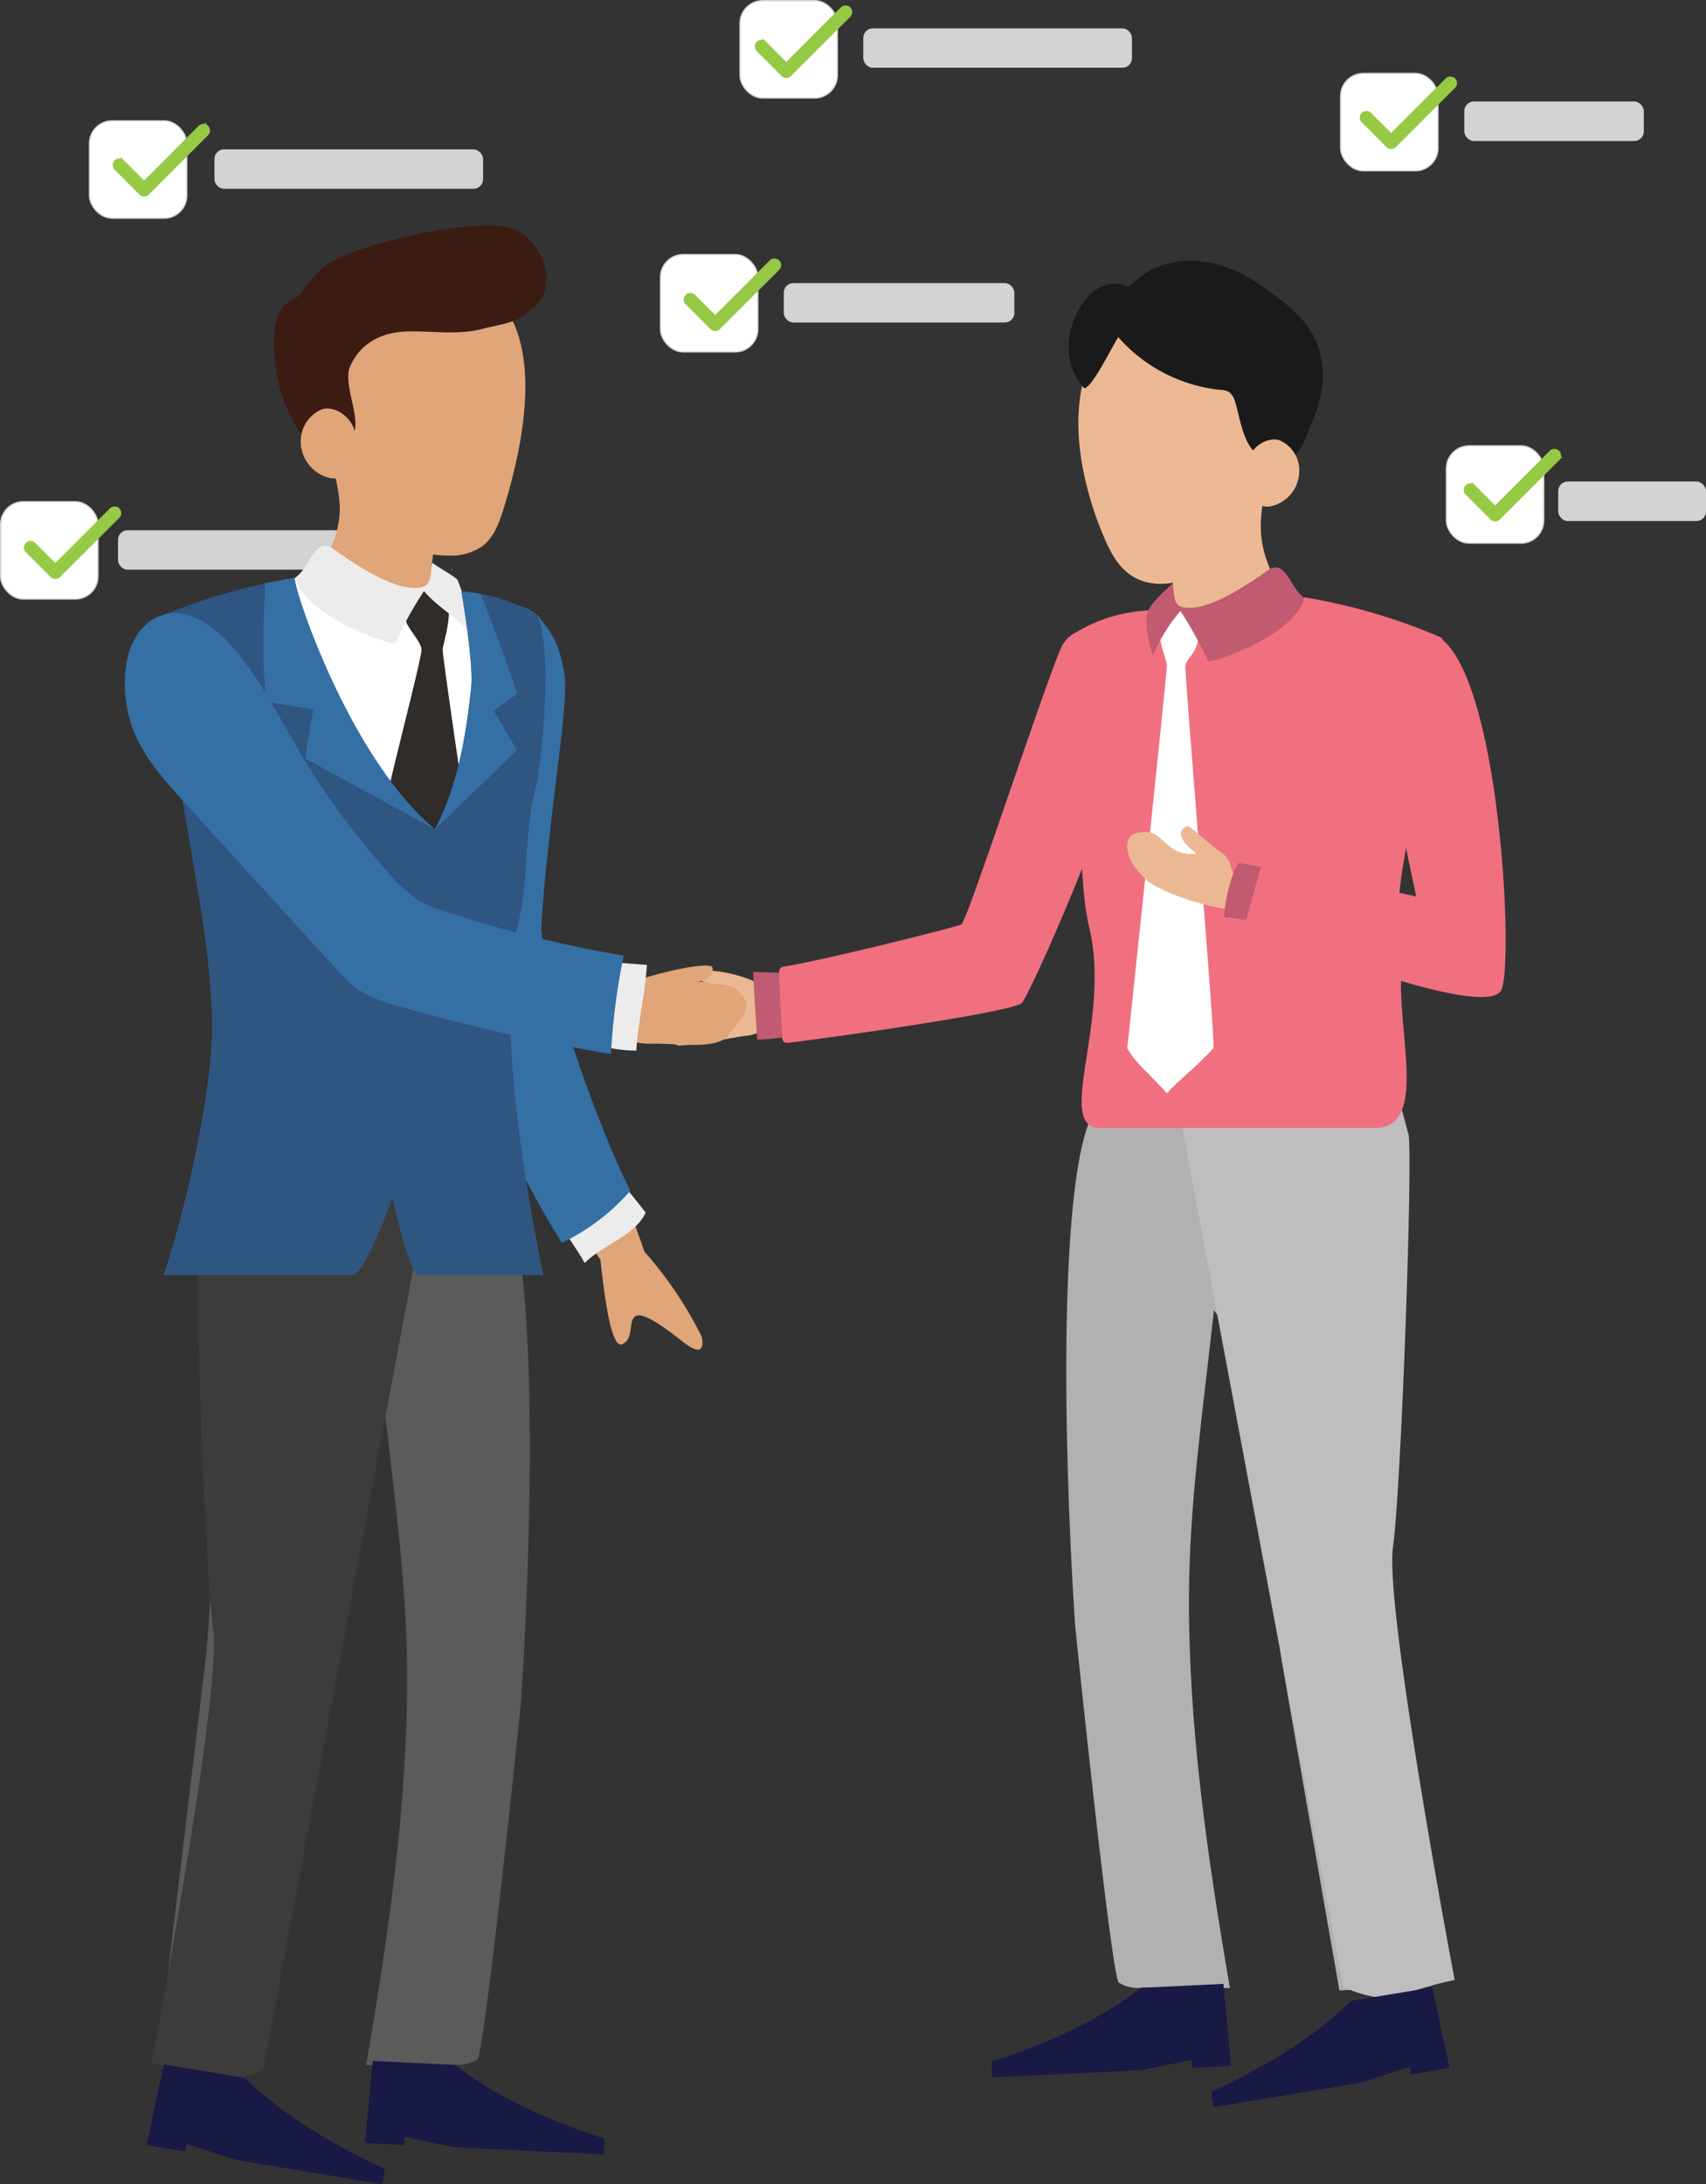 <svg xmlns="http://www.w3.org/2000/svg" width="307.984" height="394.138"><rect width="100%" height="100%" fill="#333333" stroke="none"/><style><![CDATA[.V{stroke-miterlimit:10}.W{fill:#e0a578}.X{fill:#ecb893}.Y{fill:#c05b71}.Z{stroke:#d3d3d3}.a{stroke-width:.236}.b{fill:#edeced}.c{fill:#3570a5}]]></style><path d="M196.742 202.167c2.286-5.465 43.06-1.02 51.842-1.9 4.8 20.977-.975 51.557 2.432 85.25 2.213 21.842 8.633 71.778 8.633 71.778-.51 2.284-10.54 1.43-17.847 1.874l-10.387-59.308c-4.814-32-7.236-57.267-12.267-63.446-1.912 17.717-4.462 34.836-4.507 51.842-.062 23.312 3.267 46.4 7.394 70.48l-16.066-.05c-1.396.147-2.802-.178-3.992-.923-1.333-1.075-7.81-63.253-7.922-64.96-2.333-36.092-2.505-78.25 2.687-90.634z" fill="#b1b1b1"/><path d="M249.604 198.2H212.44l30.043 160.33s6.43 3.142 10.522 1.515a69.41 69.41 0 0 1 9.6-2.773s-12.662-67.065-11.136-78.03 3.645-71.585 2.8-74.594-1.7-6.45-1.7-6.45z" fill="#bfbdbd"/><g class="X"><path d="M228.583 87.614l-16.47 7.613c-.328.393-1.116 6.038-.328 10.37-2.035 10.434 13.847 9.187 17.457-3.02-2.23-5.314-1.905-9.253-.658-14.962z"/><path d="M195.77 85.907a60.13 60.13 0 0 0 3.544 11.026c1.114 2.69 2.56 5.38 4.986 6.957 3.348 2.166 7.875 1.77 11.42-.13 9.056-4.66 13.913-14.832 16.733-24.087 1.576-5.12.13-17.457-1.247-18.376-5.512-3.74-11.943-6.957-18.573-6.5-5.576.395-11.155 2.3-14.24 7.22-4.332 6.893-4.398 15.683-2.625 23.9z"/></g><path d="M201.873 60.838a28.47 28.47 0 0 0 18.442 9.517 3.31 3.31 0 0 1 1.576.393c.516.42.884.995 1.05 1.64.788 2.56 1.116 5.317 2.428 7.68s4.07 4.2 6.628 3.346c2.1-.72 3.15-3.018 4-5.12 1.314-3.15 2.625-6.3 2.823-9.713.196-3.244-.655-6.465-2.428-9.19-2.1-3.215-5.38-5.512-8.6-7.742a23.87 23.87 0 0 0-9.386-4.263c-10.3-1.837-14.306 4.66-14.832 4.33-2.3-1.247-5.25-.2-7.023 1.642a14.2 14.2 0 0 0-3.413 6.957c-.724 3.46.225 7.06 2.56 9.713 1.252.19 4.407-6.243 6.174-9.193z" fill="#1a1a1a"/><path d="M234.556 85a5.89 5.89 0 0 0-3.479-5.512c-2.166-.854-6.562 1.3-6.1 6.364.262 2.953 1.442 5.973 4.4 5.514a6.53 6.53 0 0 0 5.179-6.366zm-108.23 90.468c-1.5 1.706 2.9 2.1 2.56 2.625-.264.46-2.1-.2-2.56-.2a8.65 8.65 0 0 0-7.154 2.756c-.655.852-1.837 2.953.2 4.724 1.378 1.247 1.968 3.413 3.413 3.282 5.7-.46 5.776-.788 11.486-1.706 1.897-.112 3.7-.904 5.053-2.23 5.973-7.347-11.75-10.63-12.998-9.25z" class="X"/><path d="M141.224 175.525l-5.25-.13c0 1.576.72 12.207.72 12.207 2.494-.067 4.4-.395 6.695-.6.197-.001.393-11.355-2.166-11.486z" class="Y"/><g fill="#f07080"><path d="M191.954 116.13c-1.837 2.756-17.26 49.943-18.375 50.664-.854.526-26.712 6.892-32.093 7.613-.49.07-.853.5-.852.985.064 2.23.393 8.794.6 12.076a.79.79 0 0 0 .788.721h.064c7.942-.92 40.82-5.58 42.4-7.218 1.314-1.314 18.245-38.6 21.788-58.146a8.44 8.44 0 0 0-.262-4.6c-2.63-6.36-11.226-6.36-14.048-2.095z"/><path d="M252.923 176.875c-.2 11.155 4.462 26.643-4.66 26.643h-49.68c-8.27 0 2.035-19.425-1.9-35.963-1.837-7.875-.92-15.227-2.953-23.035-.918-3.544-1.837-22.512-.983-29.4a26.63 26.63 0 0 1 10.5-4.462c1.105-.218 2.223-.37 3.346-.46 2.178-.265 4.37-.397 6.564-.395 6.695.592 22.707-1.968 22.314-2.035 1.51.264 3.28.592 5.117.985 6.78 1.465 13.397 3.598 19.756 6.366q-3.545 20.574-7.088 41.28c-1.58 9.58-.137 10.894-.332 20.475z"/></g><path d="M210.658 119.976c.13.72-7.154 69.17-7.154 69.17 1.51 2.823 4.53 5.055 7.154 8.14 2.3-2.56 5.25-4.66 8.4-8.14.46-.524-5.25-67.6-5.055-68.975.2-1.51 1.9-1.968 2.363-5.053.393-2.428.066-4.4-2.3-4.988-8.134-2.23-3.803 7.613-3.408 9.845z" fill="#fff"/><path d="M208.05 106.523a.4.4 0 0 1 .262.064l.13-.13z" fill="#ba942e"/><path d="M229.248 102.65c-3.94 2.82-11.814 8.2-16.014 6.823-1.573-.524-1.18-2.887-1.573-4.2-.462.6-3.872 3.28-4.465 5.184-.655 2.1.2 5.448.92 7.875a30.39 30.39 0 0 1 4.988-8.073 67.52 67.52 0 0 1 4.988 9.058c.72.262 15.358-4.332 17.4-11.42-2.558-1.704-3.215-6.692-6.233-5.248z" class="Y"/><path d="M224.558 159.082l-.657.13c-2.494-2.23-.854-3.675-3.6-5.512-1.64-1.05-4.265-3.675-5.84-4.66-2.3.723-1.314 2.953 1.576 4.988-6.366.852-5.843-5.907-11.747-3.346-2.1 2.23.328 6.038 2.625 8.07s8.858 4.267 13.125 5.055c1.837.328 4 .6 5.448-.6s.982-4.332-.92-4.137z" class="X"/><path d="M229.48 156.785l-5.7-1.05c-.592-.2-2.692 5.448-2.758 9.78 2.175.12 4.32.56 6.366 1.31 1.707-4.2 4.2-6.037 2.102-10.04z" class="Y"/><path d="M257.766 114.194c-10.305-1.445-9.78 10.96-8.335 17.916l6.233 29.663c-7.547-1.706-23.56-4.922-27.1-5.645a.86.86 0 0 0-.985.592c-.526 1.706-2.1 7.416-2.625 9.384a.81.81 0 0 0 .459.985c5.25 2.23 41.477 16.733 45.48 11.812 2.7-3.28-.2-62.936-13.127-64.707z" fill="#f07080"/><path d="M93.605 204.83l14.8 22.516c1.123 10.8 2.42 15.9 3.943 15.207 2.2-1.013.977-4.117 2.34-5.023s5.123 1.865 8.727 4.688 3.585.455 3.263-1.022c-2.748-5.543-6.22-10.695-10.326-15.323l-10.466-29.45z" class="W"/><rect width="41.388" height="6.873" rx="1.601" fill="#d3d3d3" x="21.422" y="95.8" class="V Z a"/><path d="M94.086 306.7c-.112 1.71-6.59 63.886-7.922 64.96-1.2.744-2.596 1.07-3.992.923l-16.066.052c4.128-24.08 7.457-47.17 7.394-70.482-.045-17-2.595-34.124-4.507-51.84-5.03 6.18-7.452 31.45-12.267 63.446-1.07 7.1-10.387 59.308-10.387 59.308-7.306-.444-17.34.4-17.845-1.874l8.63-71.778c3.406-33.692-2.376-64.275 2.432-85.25 8.78.88 49.56-3.565 51.842 1.9 5.192 12.386 5.02 54.54 2.687 90.633z" fill="#5b5b5a"/><path d="M40.367 213.26h37.165l-30.04 160.334s-6.43 3.142-10.52 1.515a69.49 69.49 0 0 0-9.6-2.773c0 0 12.662-67.065 11.136-78.03s-3.645-71.583-2.8-74.594 1.7-6.448 1.7-6.448z" fill="#3e3c3b"/><g class="W"><path d="M60.184 84.332L77.6 91.108c.34.42 1.193 6.265.326 10.807 2.1 10.83-14.41 9.6-18.165-3.155 2.342-5.613 1.724-8.487.423-14.428z"/><path d="M93.627 81.164a100.4 100.4 0 0 1-2.593 10.241c-.813 2.655-1.75 5.486-3.962 7.163a10.02 10.02 0 0 1-6.111 1.687c-14.29-.026-21.013-14.35-24.347-26.16-1.517-5.373.28-18.144 1.715-19.07 5.85-3.778 12.56-6.95 19.5-6.332 17.84 1.59 18.57 18.18 15.798 32.47z"/></g><path d="M63.216 66.088c1.9-4.2 5.645-6.137 10.25-6.276s9.32.723 13.765-.5c2.27-.622 5.8-1 7.547-2.574 1.943-1.756 3.8-2.312 3.9-6.77.062-2.616-2.1-6.134-4.214-7.693-1.645-1.082-3.583-1.633-5.55-1.58-8.88-.22-25.564 3.793-30.355 7.382a18.19 18.19 0 0 0-4.173 4.9c-.668 1.2-4.005.745-4.786 6.3-.736 5.233.777 15.356 6.516 21.01 1.324 1.305 4.62.026 6.332-.7 4.24-1.776-.906-9.808.768-13.508z" fill="#3c1b13"/><path d="M54.29 79.56a6.23 6.23 0 0 1 3.767-5.675c2.254-.854 6.8 1.533 6.193 6.744-.36 3.07-1.65 6.2-4.686 5.634-3.112-.722-5.305-3.51-5.274-6.703z" class="W"/><path d="M109.437 210.63c-1.8 3.23-6.974 5.32-10.007 7.427.28 1.123 4.95 7.562 6.113 9.852 3.185-3.233 9.146-4.96 11.016-9.092-.004-.001-4.94-6.52-7.122-8.187z" class="b"/><path d="M101.91 121.81c.846 5.68-3.185 27.4-4.188 45.62-.22 4.027 8.28 31.84 16.07 47.45a38.67 38.67 0 0 1-12.351 9.395c-8.046-12.864-13.824-26.01-16.358-36.833s-3.677-12.314-3.01-23.407c.968-16.074 2.374-32.164 5.546-47.953 1.5-7.448 5.29-8.28 9.48-4.988 2.107 2.7 3.903 4.617 4.813 10.717z" class="c"/><path d="M53.276 104.26c-1.768.46-3.563.808-5.375 1.04-1.093 0-4.77 7.52-4.484 8.573q1.336 4.936 2.674 9.87c1.74 6.416 3.5 12.883 6.553 18.788s7.543 11.273 13.5 14.2c4.662 2.286 10.123 3.05 14.192 6.278 5.722-9.047 23.426-41.8 15.662-52.418 0 0-14.214-4.364-20.408-4.042-9.926.512-12.57-4.317-22.324-2.29z" fill="#fff"/><path d="M79.91 117.15c-.116.756 4.35 30.857 4.35 30.857l-5.984 12.748c-3.72-5-4.952-10.176-8.674-15.184-.417-.562 6.67-27.017 6.493-28.42-.2-1.593-2.623-3.8-2.9-5.383-.436-2.51-.056-4.555 2.4-5.222 8.426-2.286 4.67 8.29 4.314 10.605z" fill="#2f2c2a"/><path d="M81.796 102.808l-.258.047-.1-.137zM59.76 98.765c4.1 2.95 12.27 8.547 16.646 7.1 1.683-.56 1.223-3.005 1.683-4.327.487.58 4.342 2.584 4.576 3.24 1.344 3.733 2.335 5.782 2.612 9.738-2.86-3.237-5.886-4.6-8.742-7.84a62.11 62.11 0 0 0-5.168 9.45c-.732.266-15.954-4.527-18.094-11.863 2.683-1.816 3.344-6.978 6.487-5.5z" class="b"/><path d="M38.276 184.538c.236 11.642-4.935 34.506-8.736 45.53h34.147c2.164 0 7.167-13.988 7.167-13.988s2.983 13.988 4.8 13.988h22.428c-3.51-17.337-8.532-46.494-4.458-63.7 1.927-8.184.934-15.834 3.044-23.984.947-3.692 3.33-24.368.363-31.293-3.123-1.955-6.597-3.283-10.228-3.91a27.18 27.18 0 0 0-3.512-.455c0 0 2.24 12.733 1.767 17.28-.893 8.64-2.438 17.918-6.55 25.63-15.9-13.2-26.12-45.238-25.246-45.382-1.584.253-3.4.6-5.35 1.017a107.6 107.6 0 0 0-20.535 6.639q3.684 21.446 7.347 42.926c1.68 9.845 3.373 19.723 3.55 29.704z" fill="#2f5680"/><g class="c"><path d="M48.12 126.627l8.44 1.344-1.474 8.88 23.426 12.787c-15.9-13.2-26.12-45.238-25.246-45.382-1.584.253-3.4.6-5.347 1.017l-.02.02s-.908 13.587.22 21.335z"/><path d="M93.34 135.36l-4.24-7.148 4.24-2.964c-.474-2.254-6.532-18.062-6.532-18.062a27.19 27.19 0 0 0-3.51-.455s2.237 12.733 1.765 17.28c-.89 8.642-2.438 17.916-6.55 25.63z"/></g><path d="M128.56 174.473c.588 1.674-1.225 2.406-2.947 2.842 1.722-.436 1.507.116 3.833.243s4.09.878 5.14 2.962c1.075 2.136-2.226 4.574-3.3 6.7-2.943 1.988-7.555 1.174-12.9 1.1a15.12 15.12 0 0 1-7.07-1.322c-5.647-3.05-2.9-7.04 1.093-9.056 3.52-1.774 14.8-4.502 16.152-3.49z" class="W"/><path d="M110.468 173.63l6.32.49c-.37 5.587-1.545 9.858-1.912 15.446a22 22 0 0 1-6.729-.979q-.11-7.53-.22-15.057l3.587.19" class="b"/><path d="M80.845 164.648a24.83 24.83 0 0 1-5.2-2.155 24 24 0 0 1-5.276-4.716c-6.235-6.91-11.76-14.432-16.488-22.45-3.89-6.6-7.3-13.6-12.5-19.213 0 0-7.135-8.614-13.992-4.2-5.47 3.516-5.722 12.664-3.677 18.837 1.8 5.437 5.763 9.84 9.62 14.074l27.163 29.8c1.225 1.45 2.6 2.755 4.128 3.894 2.256 1.4 4.724 2.424 7.31 3.03a333.88 333.88 0 0 0 38.363 8.631 118.56 118.56 0 0 1 2.3-17.734c-10.758-1.83-21.37-4.436-31.75-7.8z" class="c"/><path d="M26.44 387.072l3.13-14.546 14.656 2.432q9.2 9.057 25.253 16.384l-.464 2.792-26.523-4.4-8.84-2.9-.232 1.4zm39.446-.372l1.415-14.808 14.84.708q10.2 7.924 27 13.33l-.133 2.827-26.858-1.28-9.12-1.854-.067 1.414z" fill="#191946"/><g fill="#fff" class="V Z a"><rect width="17.563" height="17.563" rx="4.091" x=".117" y="90.531"/><rect width="17.563" height="17.563" rx="4.091" x="242.03" y="13.253"/><rect width="17.563" height="17.563" rx="4.091" x="261.121" y="80.451"/><rect width="17.563" height="17.563" rx="4.091" x="133.597" y=".119"/><rect width="17.563" height="17.563" rx="4.091" x="119.241" y="45.936"/><rect width="17.563" height="17.563" rx="4.091" x="16.154" y="21.805"/></g><path d="M37.3 22.97c-.33-.328-.862-.328-1.2 0l-10.082 10.1-3.88-3.88a.842.842 0 1 0-1.191 1.191l4.475 4.475c.33.328.862.328 1.2 0L37.3 24.16c.328-.33.328-.862 0-1.2zm103.1 24.282c-.33-.328-.862-.328-1.2 0l-10.093 10.095-3.88-3.88a.842.842 0 1 0-1.191 1.191l4.475 4.475c.33.328.862.328 1.2 0l10.7-10.687c.328-.33.328-.862 0-1.2zm122.023-32.836a.84.84 0 0 0-1.189 0L251.142 24.5l-3.88-3.88a.842.842 0 1 0-1.191 1.191l4.475 4.473c.33.328.862.328 1.2 0l10.687-10.687a.84.84 0 0 0 0-1.191zM281.2 81.614a.84.84 0 0 0-1.191 0L269.925 91.7l-3.88-3.88a.842.842 0 1 0-1.191 1.191l4.475 4.473c.33.328.862.328 1.2 0l10.687-10.687a.84.84 0 0 0 0-1.191zM21.275 92c-.33-.328-.862-.328-1.2 0L9.992 102.092l-3.88-3.88a.842.842 0 1 0-1.191 1.191l4.475 4.473a.84.84 0 0 0 1.191 0l10.7-10.686c.328-.33.328-.862 0-1.2zM153.228 1.588a.84.84 0 0 0-1.191 0L141.942 11.68l-3.88-3.88a.842.842 0 1 0-1.191 1.191l4.475 4.473c.33.328.862.328 1.2 0l10.7-10.687c.328-.33.328-.862 0-1.2z" fill="#96c944" stroke="#96c944" stroke-width=".712" class="V"/><g fill="#d3d3d3" class="Z V"><g class="a"><rect width="48.26" height="6.873" rx="1.601" x="38.832" y="27.074"/><rect width="48.26" height="6.873" rx="1.601" x="155.971" y="5.235"/><rect width="41.388" height="6.873" rx="1.601" x="141.615" y="51.204"/></g><g stroke-width=".261"><rect width="32.148" height="6.873" rx="1.601" x="264.481" y="18.445"/><rect width="26.421" height="6.873" rx="1.601" x="281.433" y="87.018"/></g></g><path d="M254.722 374.33l-.232-1.4-8.84 2.9-26.523 4.4-.464-2.792q16.043-7.325 25.253-16.384l14.658-2.432 3.13 14.542zm-39.532-1.2l-.07-1.414-9.12 1.855-26.856 1.282-.133-2.827q16.787-5.406 27-13.33l14.843-.708 1.412 14.808z" fill="#191946"/></svg>